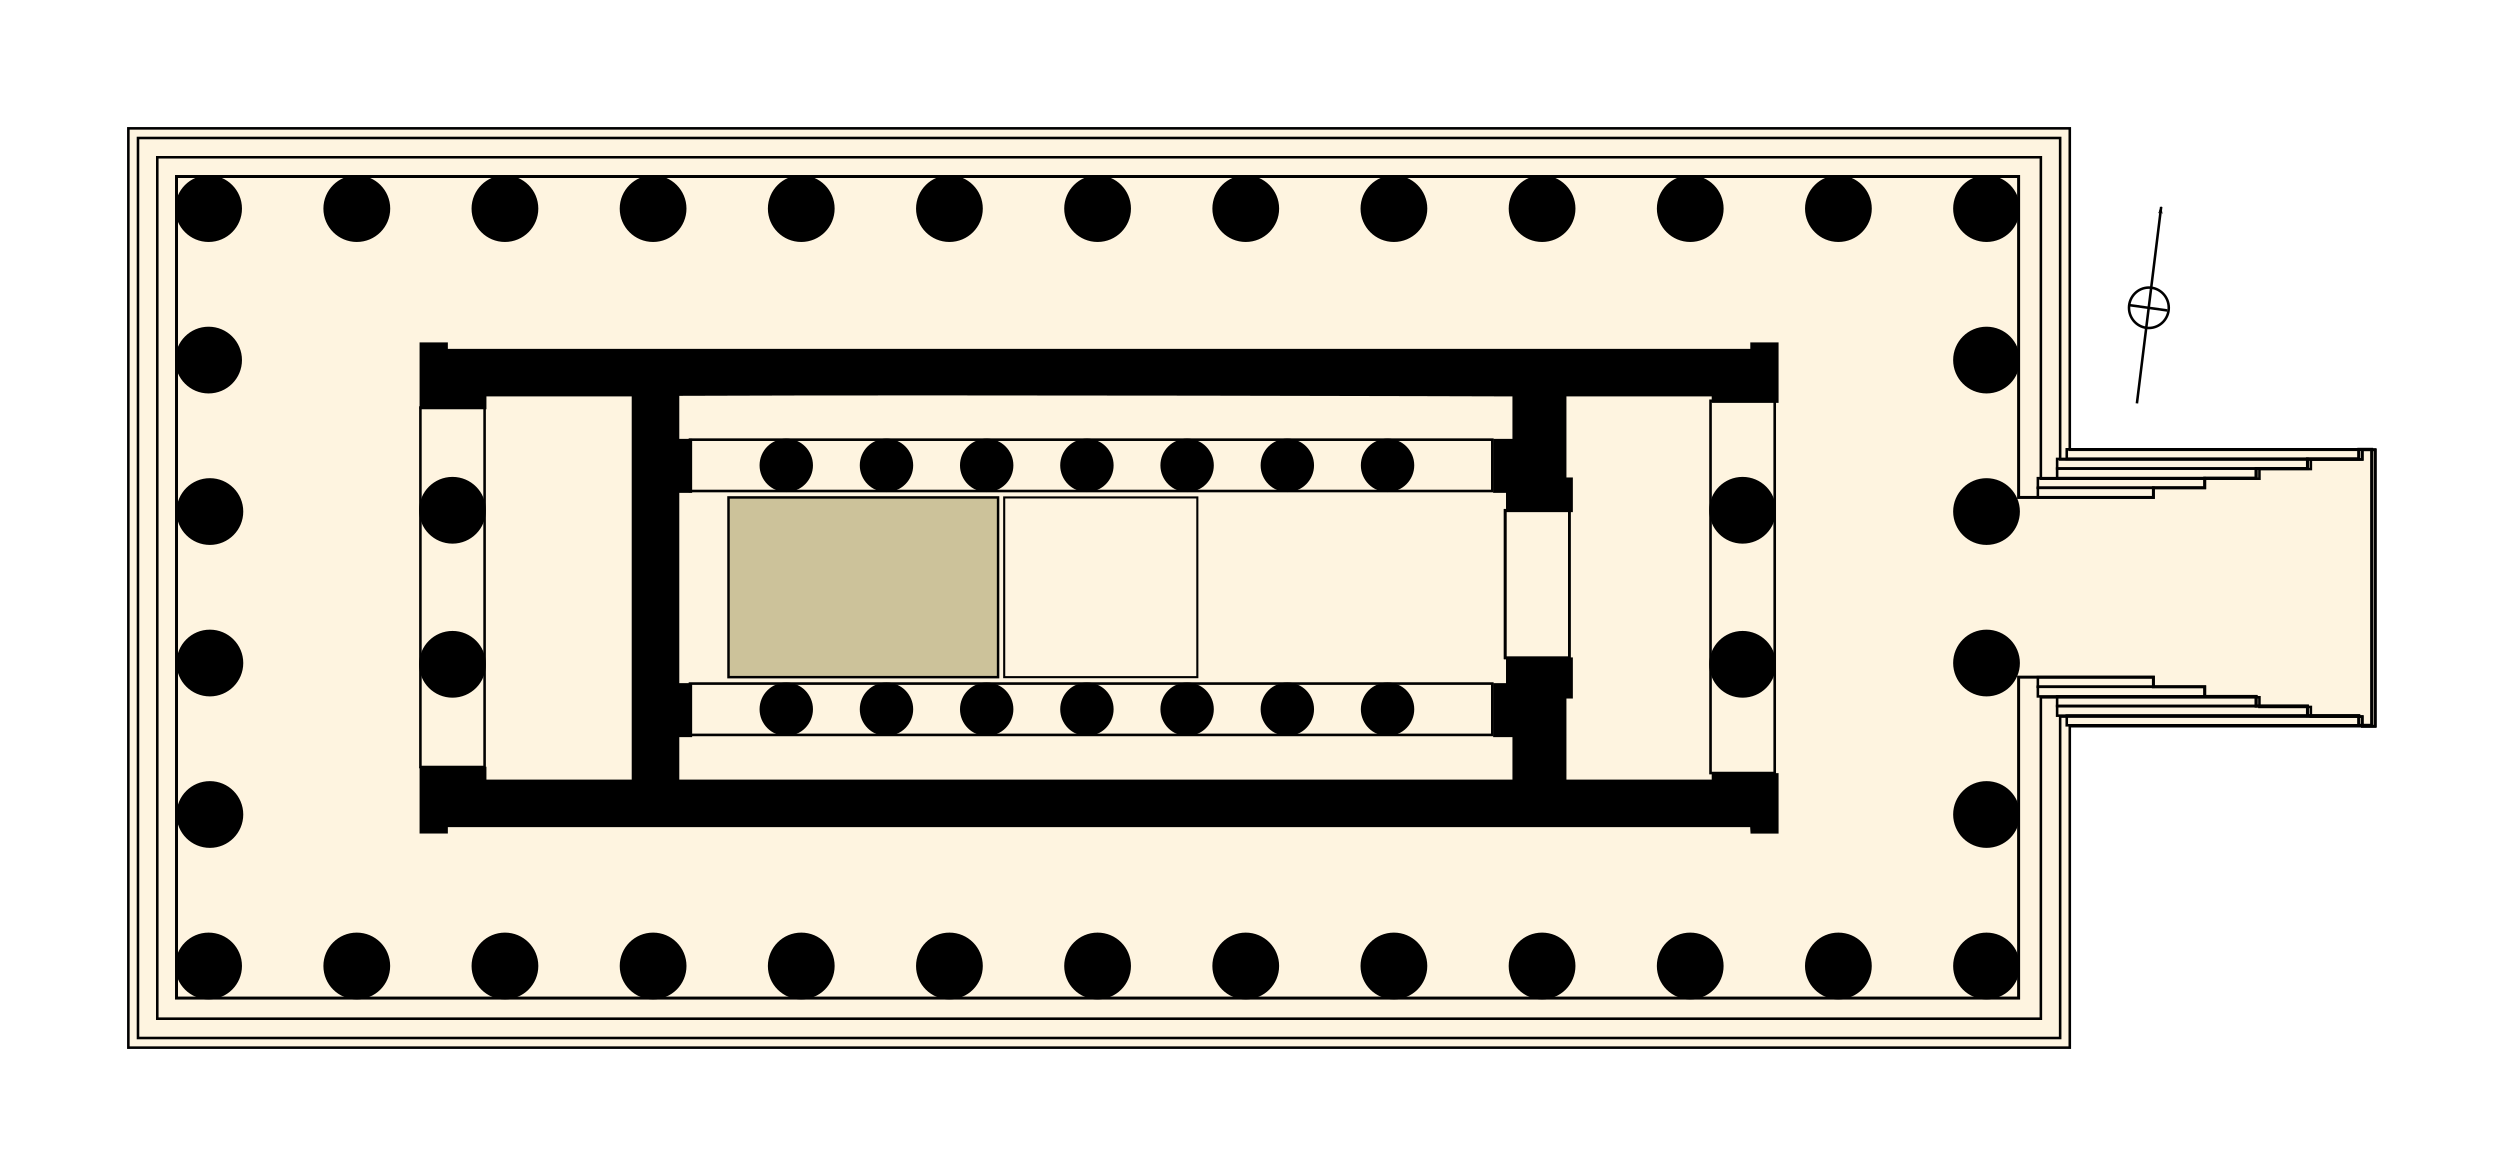 <?xml version="1.0" encoding="UTF-8" standalone="no"?>
<svg
   xmlns:osb="http://www.openswatchbook.org/uri/2009/osb"
   xmlns:dc="http://purl.org/dc/elements/1.1/"
   xmlns:cc="http://creativecommons.org/ns#"
   xmlns:rdf="http://www.w3.org/1999/02/22-rdf-syntax-ns#"
   xmlns:svg="http://www.w3.org/2000/svg"
   xmlns="http://www.w3.org/2000/svg"
   xmlns:xlink="http://www.w3.org/1999/xlink"
   xmlns:sodipodi="http://sodipodi.sourceforge.net/DTD/sodipodi-0.dtd"
   xmlns:inkscape="http://www.inkscape.org/namespaces/inkscape"
   width="194.75mm"
   height="91.5mm"
   viewBox="0 0 194.75 91.5"
   version="1.1"
   id="svg1526"
   inkscape:version="1.0beta1 (32d4812, 2019-09-19)"
   sodipodi:docname="Temple of Zeus (Olympia) Plan.svg">
  <defs
     id="defs1520">
    <marker
       inkscape:stockid="Arrow1Lend"
       orient="auto"
       refY="0.0"
       refX="0.0"
       id="marker8527"
       style="overflow:visible;"
       inkscape:isstock="true">
      <path
         id="path8525"
         d="M 0.0,0.0 L 5.0,-5.0 L -12.5,0.0 L 5.0,5.0 L 0.0,0.0 z "
         style="fill-rule:evenodd;stroke:#000000;stroke-width:1pt;stroke-opacity:1;fill:#000000;fill-opacity:1"
         transform="scale(0.8) rotate(180) translate(12.5,0)" />
    </marker>
    <marker
       inkscape:stockid="Arrow1Lend"
       orient="auto"
       refY="0.0"
       refX="0.0"
       id="marker8345"
       style="overflow:visible;"
       inkscape:isstock="true">
      <path
         id="path8343"
         d="M 0.0,0.0 L 5.0,-5.0 L -12.5,0.0 L 5.0,5.0 L 0.0,0.0 z "
         style="fill-rule:evenodd;stroke:#000000;stroke-width:1pt;stroke-opacity:1;fill:#000000;fill-opacity:1"
         transform="scale(0.8) rotate(180) translate(12.5,0)" />
    </marker>
    <marker
       inkscape:stockid="Arrow1Lend"
       orient="auto"
       refY="0.0"
       refX="0.0"
       id="marker8169"
       style="overflow:visible;"
       inkscape:isstock="true">
      <path
         id="path8167"
         d="M 0.0,0.0 L 5.0,-5.0 L -12.5,0.0 L 5.0,5.0 L 0.0,0.0 z "
         style="fill-rule:evenodd;stroke:#000000;stroke-width:1pt;stroke-opacity:1;fill:#000000;fill-opacity:1"
         transform="scale(0.8) rotate(180) translate(12.5,0)" />
    </marker>
    <marker
       inkscape:stockid="Arrow1Lend"
       orient="auto"
       refY="0.0"
       refX="0.0"
       id="marker7327"
       style="overflow:visible;"
       inkscape:isstock="true">
      <path
         id="path7325"
         d="M 0.0,0.0 L 5.0,-5.0 L -12.5,0.0 L 5.0,5.0 L 0.0,0.0 z "
         style="fill-rule:evenodd;stroke:#000000;stroke-width:1pt;stroke-opacity:1;fill:#000000;fill-opacity:1"
         transform="scale(0.8) rotate(180) translate(12.5,0)" />
    </marker>
    <marker
       inkscape:stockid="Arrow1Lend"
       orient="auto"
       refY="0.0"
       refX="0.0"
       id="marker6653"
       style="overflow:visible;"
       inkscape:isstock="true">
      <path
         id="path6651"
         d="M 0.0,0.0 L 5.0,-5.0 L -12.5,0.0 L 5.0,5.0 L 0.0,0.0 z "
         style="fill-rule:evenodd;stroke:#000000;stroke-width:1pt;stroke-opacity:1;fill:#000000;fill-opacity:1"
         transform="scale(0.8) rotate(180) translate(12.5,0)" />
    </marker>
    <marker
       inkscape:stockid="Arrow1Lend"
       orient="auto"
       refY="0.0"
       refX="0.0"
       id="marker4322"
       style="overflow:visible;"
       inkscape:isstock="true">
      <path
         id="path4320"
         d="M 0.0,0.0 L 5.0,-5.0 L -12.5,0.0 L 5.0,5.0 L 0.0,0.0 z "
         style="fill-rule:evenodd;stroke:#000000;stroke-width:1pt;stroke-opacity:1;fill:#000000;fill-opacity:1"
         transform="scale(0.8) rotate(180) translate(12.5,0)" />
    </marker>
    <marker
       inkscape:isstock="true"
       style="overflow:visible;"
       id="marker2972"
       refX="0.0"
       refY="0.0"
       orient="auto"
       inkscape:stockid="Arrow1Lend">
      <path
         transform="scale(0.8) rotate(180) translate(12.5,0)"
         style="fill-rule:evenodd;stroke:#000000;stroke-width:1pt;stroke-opacity:1;fill:#000000;fill-opacity:1"
         d="M 0.0,0.0 L 5.0,-5.0 L -12.5,0.0 L 5.0,5.0 L 0.0,0.0 z "
         id="path2970" />
    </marker>
    <marker
       inkscape:stockid="Arrow1Lend"
       orient="auto"
       refY="0.0"
       refX="0.0"
       id="marker2636"
       style="overflow:visible;"
       inkscape:isstock="true">
      <path
         id="path2634"
         d="M 0.0,0.0 L 5.0,-5.0 L -12.5,0.0 L 5.0,5.0 L 0.0,0.0 z "
         style="fill-rule:evenodd;stroke:#000000;stroke-width:1pt;stroke-opacity:1;fill:#000000;fill-opacity:1"
         transform="scale(0.8) rotate(180) translate(12.5,0)" />
    </marker>
    <marker
       inkscape:stockid="Arrow1Lend"
       orient="auto"
       refY="0.0"
       refX="0.0"
       id="marker2443"
       style="overflow:visible;"
       inkscape:isstock="true">
      <path
         id="path2441"
         d="M 0.0,0.0 L 5.0,-5.0 L -12.5,0.0 L 5.0,5.0 L 0.0,0.0 z "
         style="fill-rule:evenodd;stroke:#000000;stroke-width:1pt;stroke-opacity:1;fill:#000000;fill-opacity:1"
         transform="scale(0.8) rotate(180) translate(12.5,0)" />
    </marker>
    <marker
       inkscape:isstock="true"
       style="overflow:visible"
       id="marker1736"
       refX="0.0"
       refY="0.0"
       orient="auto"
       inkscape:stockid="DotL">
      <path
         transform="scale(0.8) translate(7.4, 1)"
         style="fill-rule:evenodd;stroke:#000000;stroke-width:1pt;stroke-opacity:1;fill:#000000;fill-opacity:1"
         d="M -2.5,-1.0 C -2.5,1.76 -4.74,4.0 -7.5,4.0 C -10.26,4.0 -12.5,1.76 -12.5,-1.0 C -12.5,-3.76 -10.26,-6.0 -7.5,-6.0 C -4.74,-6.0 -2.5,-3.76 -2.5,-1.0 z "
         id="path1734" />
    </marker>
    <marker
       inkscape:isstock="true"
       style="overflow:visible"
       id="DotL"
       refX="0.0"
       refY="0.0"
       orient="auto"
       inkscape:stockid="DotL">
      <path
         transform="scale(0.8) translate(7.4, 1)"
         style="fill-rule:evenodd;stroke:#000000;stroke-width:1pt;stroke-opacity:1;fill:#000000;fill-opacity:1"
         d="M -2.5,-1.0 C -2.5,1.76 -4.74,4.0 -7.5,4.0 C -10.26,4.0 -12.5,1.76 -12.5,-1.0 C -12.5,-3.76 -10.26,-6.0 -7.5,-6.0 C -4.74,-6.0 -2.5,-3.76 -2.5,-1.0 z "
         id="path1007" />
    </marker>
    <marker
       inkscape:isstock="true"
       style="overflow:visible"
       id="marker1420"
       refX="0.0"
       refY="0.0"
       orient="auto"
       inkscape:stockid="Arrow1Lstart">
      <path
         transform="scale(0.8) translate(12.5,0)"
         style="fill-rule:evenodd;stroke:#000000;stroke-width:1pt;stroke-opacity:1;fill:#000000;fill-opacity:1"
         d="M 0.0,0.0 L 5.0,-5.0 L -12.5,0.0 L 5.0,5.0 L 0.0,0.0 z "
         id="path1418" />
    </marker>
    <marker
       inkscape:isstock="true"
       style="overflow:visible;"
       id="marker1226"
       refX="0.0"
       refY="0.0"
       orient="auto"
       inkscape:stockid="Arrow1Lend">
      <path
         transform="scale(0.8) rotate(180) translate(12.5,0)"
         style="fill-rule:evenodd;stroke:#000000;stroke-width:1pt;stroke-opacity:1;fill:#000000;fill-opacity:1"
         d="M 0.0,0.0 L 5.0,-5.0 L -12.5,0.0 L 5.0,5.0 L 0.0,0.0 z "
         id="path1224" />
    </marker>
    <marker
       inkscape:isstock="true"
       style="overflow:visible"
       id="Arrow1Lstart"
       refX="0.0"
       refY="0.0"
       orient="auto"
       inkscape:stockid="Arrow1Lstart">
      <path
         transform="scale(0.8) translate(12.5,0)"
         style="fill-rule:evenodd;stroke:#000000;stroke-width:1pt;stroke-opacity:1;fill:#000000;fill-opacity:1"
         d="M 0.0,0.0 L 5.0,-5.0 L -12.5,0.0 L 5.0,5.0 L 0.0,0.0 z "
         id="path946" />
    </marker>
    <marker
       inkscape:collect="always"
       inkscape:isstock="true"
       style="overflow:visible;"
       id="Arrow1Lend"
       refX="0.0"
       refY="0.0"
       orient="auto"
       inkscape:stockid="Arrow1Lend">
      <path
         transform="scale(0.8) rotate(180) translate(12.5,0)"
         style="fill-rule:evenodd;stroke:#000000;stroke-width:1pt;stroke-opacity:1;fill:#000000;fill-opacity:1"
         d="M 0.0,0.0 L 5.0,-5.0 L -12.5,0.0 L 5.0,5.0 L 0.0,0.0 z "
         id="path949" />
    </marker>
    <linearGradient
       id="linearGradient3433"
       osb:paint="gradient">
      <stop
         style="stop-color:#b3b3b3;stop-opacity:1;"
         offset="0"
         id="stop3429" />
      <stop
         style="stop-color:#b3b3b3;stop-opacity:0;"
         offset="1"
         id="stop3431" />
    </linearGradient>
  </defs>
  <sodipodi:namedview
     showguides="false"
     id="base"
     pagecolor="#ffffff"
     bordercolor="#666666"
     borderopacity="1.0"
     inkscape:pageopacity="0.0"
     inkscape:pageshadow="2"
     inkscape:zoom="0.94557125"
     inkscape:cx="368.0315"
     inkscape:cy="172.91339"
     inkscape:document-units="mm"
     inkscape:current-layer="layer1"
     inkscape:document-rotation="0"
     showgrid="false"
     inkscape:window-width="1280"
     inkscape:window-height="755"
     inkscape:window-x="0"
     inkscape:window-y="23"
     inkscape:window-maximized="0"
     inkscape:guide-bbox="true"
     fit-margin-top="10"
     fit-margin-left="10"
     fit-margin-right="10"
     fit-margin-bottom="10"
     inkscape:lockguides="true">
    <inkscape:grid
       type="xygrid"
       id="grid2089"
       originx="10.75"
       originy="10.75" />
    <sodipodi:guide
       position="25.75,45.75"
       orientation="0,-1"
       id="guide1054"
       inkscape:locked="true" />
    <sodipodi:guide
       position="30.75,51.75"
       orientation="0,-1"
       id="guide1058"
       inkscape:locked="true" />
    <sodipodi:guide
       position="35.75,39.75"
       orientation="0,-1"
       id="guide1060"
       inkscape:locked="true" />
    <sodipodi:guide
       position="171.75,54.75"
       orientation="1,0"
       id="guide1415"
       inkscape:locked="true" />
    <sodipodi:guide
       position="175.75,36.75"
       orientation="1,0"
       id="guide1417"
       inkscape:locked="true" />
    <sodipodi:guide
       position="167.75,71.75"
       orientation="1,0"
       id="guide1419"
       inkscape:locked="true" />
    <sodipodi:guide
       position="179.75,67.75"
       orientation="1,0"
       id="guide1421"
       inkscape:locked="true" />
    <sodipodi:guide
       position="183.75,64.75"
       orientation="1,0"
       id="guide1423"
       inkscape:locked="true" />
    <sodipodi:guide
       position="158.75,79.75"
       orientation="1,0"
       id="guide1425"
       inkscape:locked="true" />
  </sodipodi:namedview>
  <g
     sodipodi:insensitive="true"
     style="display:inline"
     inkscape:label="Color de fondo"
     id="layer9"
     inkscape:groupmode="layer"
     transform="translate(10.75,10.75)">
    <path
       inkscape:connector-curvature="0"
       transform="scale(0.265)"
       d="M -2.835,-2.835 V 267.402 H 567.874 V 172.913 H 657.638 V 91.654 H 567.874 V -2.835 Z"
       style="display:inline;opacity:1;fill:#fef4e0;fill-opacity:1;stroke:none;stroke-width:0.756;stroke-miterlimit:4;stroke-dasharray:none;stroke-dashoffset:0;stroke-opacity:0;stop-opacity:1"
       id="rect901"
       sodipodi:nodetypes="ccccccccc" />
  </g>
  <g
     inkscape:groupmode="layer"
     id="layer4"
     inkscape:label="Crepidoma 1"
     style="display:inline"
     transform="translate(10.75,10.75)"
     sodipodi:insensitive="true">
    <path
       id="rect993"
       style="display:inline;opacity:1;fill:none;stroke:#000000;stroke-width:0.756;stroke-miterlimit:4;stroke-dasharray:none;stroke-dashoffset:0;stroke-opacity:1;stop-opacity:1"
       d="M -2.835,-2.835 V 267.402 H 567.874 V 172.913 H 657.638 V 91.654 H 567.874 V -2.835 Z"
       transform="scale(0.265)"
       inkscape:connector-curvature="0"
       sodipodi:nodetypes="ccccccccc" />
  </g>
  <g
     style="display:inline"
     inkscape:label="Crepidoma 2"
     id="g1384"
     inkscape:groupmode="layer"
     transform="translate(10.75,10.75)"
     sodipodi:insensitive="true">
    <path
       id="rect1380"
       style="display:inline;opacity:1;fill:none;stroke:#000000;stroke-width:0.756;stroke-miterlimit:4;stroke-dasharray:none;stroke-dashoffset:0;stroke-opacity:1;stop-opacity:1"
       d="m 0,0 v 264.567 l 565.039,-5.2e-4 v -94.488 h 88.819 v 2.835 h 3.78 V 91.654 h -3.78 V 94.488 H 565.039 V 0 Z"
       transform="scale(0.265)"
       inkscape:connector-curvature="0"
       sodipodi:nodetypes="ccccccccccccc" />
  </g>
  <g
     style="display:inline"
     inkscape:label="Crepidoma 3"
     id="g1374"
     inkscape:groupmode="layer"
     transform="translate(10.75,10.75)"
     sodipodi:insensitive="true">
    <path
       id="rect1368"
       style="display:inline;opacity:1;fill:none;stroke:#000000;stroke-width:0.756;stroke-miterlimit:4;stroke-dasharray:none;stroke-dashoffset:0;stroke-opacity:1;stop-opacity:1"
       d="M 5.669,5.669 V 258.898 H 559.37 l -10e-6,-94.488 h 64.252 v 2.835 h 15.118 v 2.835 h 15.118 v 2.835 h 3.78 V 91.654 h -3.78 l 1e-5,2.835 h -15.118 v 2.835 h -15.118 v 2.835 H 559.37 V 5.669 Z"
       transform="scale(0.265)"
       inkscape:connector-curvature="0"
       sodipodi:nodetypes="ccccccccccccccccccccc" />
  </g>
  <g
     style="display:inline"
     inkscape:label="Crepidoma 4"
     id="g1364"
     inkscape:groupmode="layer"
     transform="translate(10.75,10.75)"
     sodipodi:insensitive="true">
    <path
       d="M 3,3 V 67 H 146.5 V 42 H 157 v 0.75 h 4 v 0.75 h 4 v 0.75 h 4 V 45 h 4 v 0.75 h 1 v -21.5 h -1 V 25 h -4 v 0.75 h -4 L 165,26.5 h -4 v 0.75 h -4 V 28 H 146.5 V 3 Z"
       style="display:inline;opacity:1;fill:none;stroke:#000000;stroke-width:0.233;stroke-miterlimit:4;stroke-dasharray:none;stroke-dashoffset:0;stroke-opacity:1;stop-opacity:1"
       id="path1356"
       inkscape:connector-curvature="0"
       sodipodi:nodetypes="ccccccccccccccccccccccccccccc" />
  </g>
  <g
     style="display:inline"
     inkscape:label="Rampa"
     id="layer3"
     inkscape:groupmode="layer"
     transform="translate(10.75,10.75)"
     sodipodi:insensitive="true">
    <rect
       y="24.25"
       x="150.25"
       height="0.75"
       width="22.75"
       id="rect949"
       style="display:inline;opacity:1;fill:none;stroke:#000000;stroke-width:0.2;stroke-miterlimit:4;stroke-dasharray:none;stop-opacity:1" />
    <rect
       style="display:inline;opacity:1;fill:none;stroke:#000000;stroke-width:0.2;stroke-miterlimit:4;stroke-dasharray:none;stop-opacity:1"
       id="rect951"
       width="9"
       height="0.75"
       x="148"
       y="27.25" />
    <rect
       y="25"
       x="149.5"
       height="0.75"
       width="19.5"
       id="rect953"
       style="display:inline;opacity:1;fill:none;stroke:#000000;stroke-width:0.2;stroke-miterlimit:4;stroke-dasharray:none;stop-opacity:1" />
    <rect
       style="display:inline;opacity:1;fill:none;stroke:#000000;stroke-width:0.2;stroke-miterlimit:4;stroke-dasharray:none;stop-opacity:1"
       id="rect955"
       width="15.5"
       height="0.75"
       x="149.5"
       y="25.75" />
    <rect
       y="26.5"
       x="148"
       height="0.75"
       width="13"
       id="rect957"
       style="display:inline;opacity:1;fill:none;stroke:#000000;stroke-width:0.2;stroke-miterlimit:4;stroke-dasharray:none;stop-opacity:1" />
    <rect
       style="display:inline;opacity:1;fill:none;stroke:#000000;stroke-width:0.2;stroke-miterlimit:4;stroke-dasharray:none;stop-opacity:1"
       id="rect1249"
       width="22.75"
       height="0.75"
       x="150.25"
       y="-45.75"
       transform="scale(1,-1)" />
    <rect
       y="-42.75"
       x="148"
       height="0.75"
       width="9"
       id="rect1251"
       style="display:inline;opacity:1;fill:none;stroke:#000000;stroke-width:0.2;stroke-miterlimit:4;stroke-dasharray:none;stop-opacity:1"
       transform="scale(1,-1)" />
    <rect
       style="display:inline;opacity:1;fill:none;stroke:#000000;stroke-width:0.2;stroke-miterlimit:4;stroke-dasharray:none;stop-opacity:1"
       id="rect1253"
       width="19.5"
       height="0.75"
       x="149.5"
       y="-45"
       transform="scale(1,-1)" />
    <rect
       y="-44.25"
       x="149.5"
       height="0.75"
       width="15.5"
       id="rect1255"
       style="display:inline;opacity:1;fill:none;stroke:#000000;stroke-width:0.2;stroke-miterlimit:4;stroke-dasharray:none;stop-opacity:1"
       transform="scale(1,-1)" />
    <rect
       style="display:inline;opacity:1;fill:none;stroke:#000000;stroke-width:0.2;stroke-miterlimit:4;stroke-dasharray:none;stop-opacity:1"
       id="rect1257"
       width="13"
       height="0.75"
       x="148"
       y="-43.5"
       transform="scale(1,-1)" />
  </g>
  <g
     inkscape:groupmode="layer"
     id="layer5"
     inkscape:label="Perístasis"
     style="display:inline"
     sodipodi:insensitive="true"
     transform="translate(10.75,10.75)">
    <g
       id="g1088">
      <circle
         r="2.5"
         cy="5.5"
         cx="144"
         id="path2269"
         style="opacity:1;fill:#000000;fill-opacity:1;stroke:#000000;stroke-width:0.2;stop-opacity:1" />
      <circle
         r="2.5"
         inkscape:tile-y0="2.9999999"
         inkscape:tile-x0="3.4999999"
         inkscape:tile-h="4.9999999"
         inkscape:tile-w="4.9999999"
         inkscape:tile-cy="5.4999999"
         inkscape:tile-cx="5.9999999"
         style="opacity:1;fill:#000000;fill-opacity:1;stroke:#000000;stroke-width:0.2;stop-opacity:1"
         id="circle2271"
         cx="5.5"
         cy="5.5" />
      <use
         transform="matrix(1.001,0,0,1,11.54,0)"
         height="100%"
         width="100%"
         id="use2273"
         xlink:href="#circle2271"
         inkscape:tiled-clone-of="#circle2271"
         y="0"
         x="0"
         style="opacity:1;stop-opacity:1" />
      <use
         height="100%"
         width="100%"
         id="use2275"
         transform="translate(69.252)"
         xlink:href="#circle2271"
         inkscape:tiled-clone-of="#circle2271"
         y="0"
         x="0"
         style="opacity:1;stop-opacity:1" />
      <use
         height="100%"
         width="100%"
         id="use2279"
         transform="translate(23.084)"
         xlink:href="#circle2271"
         inkscape:tiled-clone-of="#circle2271"
         y="0"
         x="0"
         style="opacity:1;stop-opacity:1" />
      <use
         height="100%"
         width="100%"
         id="use2281"
         transform="translate(57.71)"
         xlink:href="#circle2271"
         inkscape:tiled-clone-of="#circle2271"
         y="0"
         x="0"
         style="opacity:1;stop-opacity:1" />
      <use
         height="100%"
         width="100%"
         id="use2283"
         transform="translate(34.626)"
         xlink:href="#circle2271"
         inkscape:tiled-clone-of="#circle2271"
         y="0"
         x="0"
         style="opacity:1;stop-opacity:1" />
      <use
         height="100%"
         width="100%"
         id="use2285"
         transform="translate(126.962)"
         xlink:href="#circle2271"
         inkscape:tiled-clone-of="#circle2271"
         y="0"
         x="0"
         style="opacity:1;stop-opacity:1" />
      <use
         height="100%"
         width="100%"
         id="use2287"
         transform="translate(46.168)"
         xlink:href="#circle2271"
         inkscape:tiled-clone-of="#circle2271"
         y="0"
         x="0"
         style="opacity:1;stop-opacity:1" />
      <use
         x="0"
         y="0"
         inkscape:tiled-clone-of="#circle2271"
         xlink:href="#circle2271"
         transform="translate(115.42)"
         id="use2291"
         width="100%"
         height="100%"
         style="opacity:1;stop-opacity:1" />
      <use
         x="0"
         y="0"
         inkscape:tiled-clone-of="#circle2271"
         xlink:href="#circle2271"
         transform="translate(103.878)"
         id="use2293"
         width="100%"
         height="100%"
         style="opacity:1;stop-opacity:1" />
      <use
         x="0"
         y="0"
         inkscape:tiled-clone-of="#circle2271"
         xlink:href="#circle2271"
         transform="translate(92.336)"
         id="use2295"
         width="100%"
         height="100%"
         style="opacity:1;stop-opacity:1" />
      <use
         x="0"
         y="0"
         inkscape:tiled-clone-of="#circle2271"
         xlink:href="#circle2271"
         transform="translate(80.794)"
         id="use2299"
         width="100%"
         height="100%"
         style="opacity:1;stop-opacity:1" />
    </g>
    <g
       id="g1048">
      <circle
         r="2.5"
         style="opacity:1;fill:#000000;fill-opacity:1;stroke:#000000;stroke-width:0.2;stop-opacity:1"
         id="circle2316"
         cx="144"
         cy="64.5" />
      <circle
         r="2.5"
         cy="64.5"
         cx="5.5"
         id="circle2318"
         style="opacity:1;fill:#000000;fill-opacity:1;stroke:#000000;stroke-width:0.2;stop-opacity:1"
         inkscape:tile-cx="5.9999999"
         inkscape:tile-cy="5.4999999"
         inkscape:tile-w="4.9999999"
         inkscape:tile-h="4.9999999"
         inkscape:tile-x0="3.4999999"
         inkscape:tile-y0="2.9999999" />
      <use
         x="0"
         y="0"
         inkscape:tiled-clone-of="#circle2271"
         xlink:href="#circle2271"
         id="use2320"
         width="100%"
         height="100%"
         transform="translate(11.543,59)"
         style="opacity:1;stop-opacity:1" />
      <use
         x="0"
         y="0"
         inkscape:tiled-clone-of="#circle2271"
         xlink:href="#circle2271"
         transform="translate(69.252,59)"
         id="use2322"
         width="100%"
         height="100%"
         style="opacity:1;stop-opacity:1" />
      <use
         x="0"
         y="0"
         inkscape:tiled-clone-of="#circle2271"
         xlink:href="#circle2271"
         transform="translate(23.085,59)"
         id="use2324"
         width="100%"
         height="100%"
         style="opacity:1;stop-opacity:1" />
      <use
         x="0"
         y="0"
         inkscape:tiled-clone-of="#circle2271"
         xlink:href="#circle2271"
         transform="translate(57.71,59)"
         id="use2326"
         width="100%"
         height="100%"
         style="opacity:1;stop-opacity:1" />
      <use
         x="0"
         y="0"
         inkscape:tiled-clone-of="#circle2271"
         xlink:href="#circle2271"
         transform="translate(34.627,59)"
         id="use2328"
         width="100%"
         height="100%"
         style="opacity:1;stop-opacity:1" />
      <use
         x="0"
         y="0"
         inkscape:tiled-clone-of="#circle2271"
         xlink:href="#circle2271"
         transform="translate(126.96,59)"
         id="use2330"
         width="100%"
         height="100%"
         style="opacity:1;stop-opacity:1" />
      <use
         x="0"
         y="0"
         inkscape:tiled-clone-of="#circle2271"
         xlink:href="#circle2271"
         transform="translate(46.168,59)"
         id="use2332"
         width="100%"
         height="100%"
         style="opacity:1;stop-opacity:1" />
      <use
         height="100%"
         width="100%"
         id="use2334"
         transform="translate(115.418,59)"
         xlink:href="#circle2271"
         inkscape:tiled-clone-of="#circle2271"
         y="0"
         x="0"
         style="opacity:1;stop-opacity:1" />
      <use
         height="100%"
         width="100%"
         id="use2336"
         transform="translate(103.877,59)"
         xlink:href="#circle2271"
         inkscape:tiled-clone-of="#circle2271"
         y="0"
         x="0"
         style="opacity:1;stop-opacity:1" />
      <use
         height="100%"
         width="100%"
         id="use2338"
         transform="translate(92.335,59)"
         xlink:href="#circle2271"
         inkscape:tiled-clone-of="#circle2271"
         y="0"
         x="0"
         style="opacity:1;stop-opacity:1" />
      <use
         height="100%"
         width="100%"
         id="use2340"
         transform="translate(80.793,59)"
         xlink:href="#circle2271"
         inkscape:tiled-clone-of="#circle2271"
         y="0"
         x="0"
         style="opacity:1;stop-opacity:1" />
    </g>
    <g
       id="g1060"
       transform="translate(0.2)">
      <circle
         style="opacity:1;fill:#000000;fill-opacity:1;stroke:#000000;stroke-width:0.2;stop-opacity:1"
         id="circle2344"
         cx="143.8"
         cy="52.7"
         r="2.5" />
      <circle
         r="2.5"
         cy="40.9"
         cx="143.8"
         id="circle2372"
         style="opacity:1;fill:#000000;fill-opacity:1;stroke:#000000;stroke-width:0.2;stop-opacity:1" />
      <circle
         style="opacity:1;fill:#000000;fill-opacity:1;stroke:#000000;stroke-width:0.2;stop-opacity:1"
         id="circle2400"
         cx="143.8"
         cy="29.1"
         r="2.5" />
      <circle
         r="2.5"
         cy="17.3"
         cx="143.8"
         id="circle2428"
         style="opacity:1;fill:#000000;fill-opacity:1;stroke:#000000;stroke-width:0.2;stop-opacity:1" />
    </g>
    <g
       id="g1054">
      <circle
         r="2.5"
         cy="52.7"
         cx="5.6"
         id="circle2346"
         style="opacity:1;fill:#000000;fill-opacity:1;stroke:#000000;stroke-width:0.2;stop-opacity:1"
         inkscape:tile-cx="5.9999999"
         inkscape:tile-cy="5.4999999"
         inkscape:tile-w="4.9999999"
         inkscape:tile-h="4.9999999"
         inkscape:tile-x0="3.4999999"
         inkscape:tile-y0="2.9999999" />
      <circle
         inkscape:tile-y0="2.9999999"
         inkscape:tile-x0="3.4999999"
         inkscape:tile-h="4.9999999"
         inkscape:tile-w="4.9999999"
         inkscape:tile-cy="5.4999999"
         inkscape:tile-cx="5.9999999"
         style="opacity:1;fill:#000000;fill-opacity:1;stroke:#000000;stroke-width:0.2;stop-opacity:1"
         id="circle2374"
         cx="5.6"
         cy="40.9"
         r="2.5" />
      <circle
         r="2.5"
         cy="29.1"
         cx="5.6"
         id="circle2402"
         style="opacity:1;fill:#000000;fill-opacity:1;stroke:#000000;stroke-width:0.2;stop-opacity:1"
         inkscape:tile-cx="5.9999999"
         inkscape:tile-cy="5.4999999"
         inkscape:tile-w="4.9999999"
         inkscape:tile-h="4.9999999"
         inkscape:tile-x0="3.4999999"
         inkscape:tile-y0="2.9999999" />
      <circle
         inkscape:tile-y0="2.9999999"
         inkscape:tile-x0="3.4999999"
         inkscape:tile-h="4.9999999"
         inkscape:tile-w="4.9999999"
         inkscape:tile-cy="5.4999999"
         inkscape:tile-cx="5.9999999"
         style="opacity:1;fill:#000000;fill-opacity:1;stroke:#000000;stroke-width:0.2;stop-opacity:1"
         id="circle2430"
         cx="5.5"
         cy="17.3"
         r="2.5" />
    </g>
  </g>
  <g
     sodipodi:insensitive="true"
     inkscape:groupmode="layer"
     id="layer8"
     inkscape:label="Naós"
     style="display:inline"
     transform="translate(10.75,10.75)">
    <rect
       y="29"
       x="106.5"
       height="11.5"
       width="5"
       id="rect1044"
       style="opacity:1;fill:none;fill-opacity:1;stroke:#000000;stroke-width:0.205;stroke-miterlimit:4;stroke-dasharray:none;stroke-opacity:1;stop-opacity:1" />
    <rect
       style="fill:none;stroke-width:0.437;stroke-opacity:0"
       id="rect1050"
       width="11.5"
       height="30.045"
       x="27"
       y="20" />
    <g
       id="g1220">
      <path
         sodipodi:nodetypes="ccccccccccccccccccccccccccccccccccccccccccccccccccccccccccc"
         inkscape:connector-curvature="0"
         transform="scale(0.265)"
         d="m 83.15,60.472 v 18.897 l 18.897,9.39e-4 0.002,-3.78 h 43.463 V 188.976 h -43.463 l -0.002,-3.78 -18.897,-0.002 v 18.9 h 7.558 v -1.89 H 474.276 l 0.11,1.89 h 7.505 v -17.008 h -18.898 v 1.89 l -43.465,0.007 V 164.408 h 1.889 v -11.338 h -18.896 v 7.559 h -3.779 v 15.117 h 5.669 v 13.229 h -5.669 v 0.01 h -240 v -13.237 h 3.779 v -15.118 h -3.779 l 7e-5,-56.693 h 3.779 V 88.819 h -3.779 V 75.42 c 82.288,-0.376 245.669,0.17 245.669,0.17 v 13.229 h -5.669 V 103.938 h 3.779 v 5.668 h 18.896 v -9.447 h -1.889 V 75.591 h 43.465 v 1.89 h 18.897 V 60.472 h -7.558 v 1.89 H 90.709 v -1.89 z"
         style="opacity:1;fill:#000000;fill-opacity:1;stroke:#000000;stroke-width:0.756;stroke-miterlimit:4;stroke-dasharray:none;stroke-opacity:1;stop-opacity:1"
         id="rect2618" />
      <rect
         y="21"
         x="22"
         height="28"
         width="5"
         id="rect1056"
         style="fill:none;fill-opacity:1;stroke:#000000;stroke-width:0.2;stroke-miterlimit:4;stroke-dasharray:none;stroke-opacity:1" />
      <rect
         style="display:inline;fill:none;fill-opacity:1;stroke:#000000;stroke-width:0.204;stroke-miterlimit:4;stroke-dasharray:none;stroke-opacity:1"
         id="rect1056-5"
         width="5"
         height="29"
         x="122.5"
         y="20.471" />
      <rect
         y="29"
         x="106.5"
         height="11.5"
         width="5"
         id="rect1079"
         style="opacity:1;fill:none;fill-opacity:1;stroke:#000000;stroke-width:0.205;stroke-miterlimit:4;stroke-dasharray:none;stroke-opacity:1;stop-opacity:1" />
      <rect
         style="opacity:1;fill:none;fill-opacity:1;stroke:#000000;stroke-width:0.204;stroke-miterlimit:4;stroke-dasharray:none;stroke-opacity:1;stop-opacity:1"
         id="rect1083"
         width="62.5"
         height="4"
         x="43"
         y="23.5" />
      <rect
         y="42.5"
         x="43"
         height="4"
         width="62.5"
         id="rect1212"
         style="opacity:1;fill:none;fill-opacity:1;stroke:#000000;stroke-width:0.204;stroke-miterlimit:4;stroke-dasharray:none;stroke-opacity:1;stop-opacity:1" />
    </g>
  </g>
  <g
     inkscape:groupmode="layer"
     id="layer6"
     inkscape:label="Columnas del naós"
     style="display:inline"
     sodipodi:insensitive="true"
     transform="translate(10.75,10.75)">
    <use
       style="opacity:1;stroke:none;stop-opacity:1"
       x="0"
       y="0"
       inkscape:tiled-clone-of="#circle2271"
       xlink:href="#circle2271"
       transform="translate(19,35.5)"
       id="use2380"
       width="100%"
       height="100%" />
    <use
       style="opacity:1;stop-opacity:1"
       height="100%"
       width="100%"
       id="use2390"
       transform="translate(119.5,35.5)"
       xlink:href="#circle2271"
       inkscape:tiled-clone-of="#circle2271"
       y="0"
       x="0" />
    <use
       style="opacity:1;stop-opacity:1"
       height="100%"
       width="100%"
       id="use2408"
       transform="translate(19,23.5)"
       xlink:href="#circle2271"
       inkscape:tiled-clone-of="#circle2271"
       y="0"
       x="0" />
    <use
       style="opacity:1;stop-opacity:1"
       x="0"
       y="0"
       inkscape:tiled-clone-of="#circle2271"
       xlink:href="#circle2271"
       transform="translate(119.5,23.5)"
       id="use2418"
       width="100%"
       height="100%" />
    <g
       id="g1238">
      <g
         id="g1123">
        <use
           style="opacity:1;stop-opacity:1"
           height="100%"
           width="100%"
           id="use2406"
           transform="matrix(0.8,0,0,0.8,61.713,21.1)"
           xlink:href="#circle2271"
           inkscape:tiled-clone-of="#circle2271"
           y="0"
           x="0" />
        <use
           style="opacity:1;stop-opacity:1"
           height="100%"
           width="100%"
           id="use2410"
           transform="matrix(0.8,0,0,0.8,53.907,21.1)"
           xlink:href="#circle2271"
           inkscape:tiled-clone-of="#circle2271"
           y="0"
           x="0" />
        <use
           style="opacity:1;stop-opacity:1"
           height="100%"
           width="100%"
           id="use2416"
           transform="matrix(0.8,0,0,0.8,46.1,21.1)"
           xlink:href="#circle2271"
           inkscape:tiled-clone-of="#circle2271"
           y="0"
           x="0" />
        <use
           style="opacity:1;stop-opacity:1"
           x="0"
           y="0"
           inkscape:tiled-clone-of="#circle2271"
           xlink:href="#circle2271"
           transform="matrix(0.8,0,0,0.8,92.94,21.1)"
           id="use2422"
           width="100%"
           height="100%" />
        <use
           style="opacity:1;stop-opacity:1"
           x="0"
           y="0"
           inkscape:tiled-clone-of="#circle2271"
           xlink:href="#circle2271"
           transform="matrix(0.8,0,0,0.8,85.133,21.1)"
           id="use2424"
           width="100%"
           height="100%" />
        <use
           x="0"
           y="0"
           inkscape:tiled-clone-of="#circle2271"
           xlink:href="#circle2271"
           transform="matrix(0.8,0,0,0.8,69.52,21.1)"
           id="use2581"
           width="100%"
           height="100%"
           style="opacity:1;stop-opacity:1" />
        <use
           style="opacity:1;stop-opacity:1"
           height="100%"
           width="100%"
           id="use2583"
           transform="matrix(0.8,0,0,0.8,77.326,21.1)"
           xlink:href="#circle2271"
           inkscape:tiled-clone-of="#circle2271"
           y="0"
           x="0" />
      </g>
      <g
         transform="translate(0,19)"
         style="display:inline"
         id="g1123-7">
        <use
           x="0"
           y="0"
           inkscape:tiled-clone-of="#circle2271"
           xlink:href="#circle2271"
           transform="matrix(0.8,0,0,0.8,61.713,21.1)"
           id="use2406-2"
           width="100%"
           height="100%"
           style="opacity:1;stop-opacity:1" />
        <use
           x="0"
           y="0"
           inkscape:tiled-clone-of="#circle2271"
           xlink:href="#circle2271"
           transform="matrix(0.8,0,0,0.8,53.907,21.1)"
           id="use2410-9"
           width="100%"
           height="100%"
           style="opacity:1;stop-opacity:1" />
        <use
           x="0"
           y="0"
           inkscape:tiled-clone-of="#circle2271"
           xlink:href="#circle2271"
           transform="matrix(0.8,0,0,0.8,46.1,21.1)"
           id="use2416-7"
           width="100%"
           height="100%"
           style="opacity:1;stop-opacity:1" />
        <use
           height="100%"
           width="100%"
           id="use2422-6"
           transform="matrix(0.8,0,0,0.8,92.94,21.1)"
           xlink:href="#circle2271"
           inkscape:tiled-clone-of="#circle2271"
           y="0"
           x="0"
           style="opacity:1;stop-opacity:1" />
        <use
           height="100%"
           width="100%"
           id="use2424-8"
           transform="matrix(0.8,0,0,0.8,85.133,21.1)"
           xlink:href="#circle2271"
           inkscape:tiled-clone-of="#circle2271"
           y="0"
           x="0"
           style="opacity:1;stop-opacity:1" />
        <use
           style="opacity:1;stop-opacity:1"
           height="100%"
           width="100%"
           id="use2581-2"
           transform="matrix(0.8,0,0,0.8,69.52,21.1)"
           xlink:href="#circle2271"
           inkscape:tiled-clone-of="#circle2271"
           y="0"
           x="0" />
        <use
           x="0"
           y="0"
           inkscape:tiled-clone-of="#circle2271"
           xlink:href="#circle2271"
           transform="matrix(0.8,0,0,0.8,77.326,21.1)"
           id="use2583-9"
           width="100%"
           height="100%"
           style="opacity:1;stop-opacity:1" />
      </g>
    </g>
  </g>
  <g
     sodipodi:insensitive="true"
     inkscape:groupmode="layer"
     id="layer7"
     inkscape:label="Base de estatua y balsa"
     style="display:inline"
     transform="translate(10.75,10.75)">
    <rect
       style="fill:#ccc29a;fill-opacity:1;fill-rule:evenodd;stroke:#000000;stroke-width:0.193;stroke-miterlimit:4;stroke-dasharray:none"
       id="rect2611"
       width="21"
       height="14"
       x="46"
       y="28" />
    <rect
       y="28"
       x="67.477"
       height="14"
       width="15.045"
       id="rect1240"
       style="fill:none;fill-opacity:1;stroke:#000000;stroke-width:0.163;stroke-miterlimit:4;stroke-dasharray:none" />
  </g>
  <g
     sodipodi:insensitive="true"
     inkscape:label="Norte"
     id="layer1"
     inkscape:groupmode="layer">
    <g
       transform="translate(-0.978,1.186)"
       id="g2089"
       style="">
      <path
         sodipodi:nodetypes="cc"
         inkscape:connector-curvature="0"
         id="path122"
         d="m 167.443,30.238 1.89,-15.308"
         style="fill:none;stroke:#000000;stroke-width:0.2;stroke-linecap:butt;stroke-linejoin:miter;stroke-miterlimit:4;stroke-dasharray:none;stroke-opacity:1;marker-mid:url(#marker1736);marker-end:url(#Arrow1Lend)" />
      <ellipse
         style="fill:none;fill-rule:evenodd;stroke:#000000;stroke-width:0.2;stroke-miterlimit:4;stroke-dasharray:none"
         id="path1910"
         cx="168.376"
         cy="22.79"
         rx="1.549"
         ry="1.575" />
      <path
         style="fill:none;stroke:#000000;stroke-width:0.2;stroke-linecap:butt;stroke-linejoin:miter;stroke-miterlimit:4;stroke-dasharray:none;stroke-opacity:1"
         d="m 166.827,22.58 2.993,0.42 v 0 0 0"
         id="path1912"
         inkscape:connector-curvature="0" />
    </g>
  </g>
</svg>
